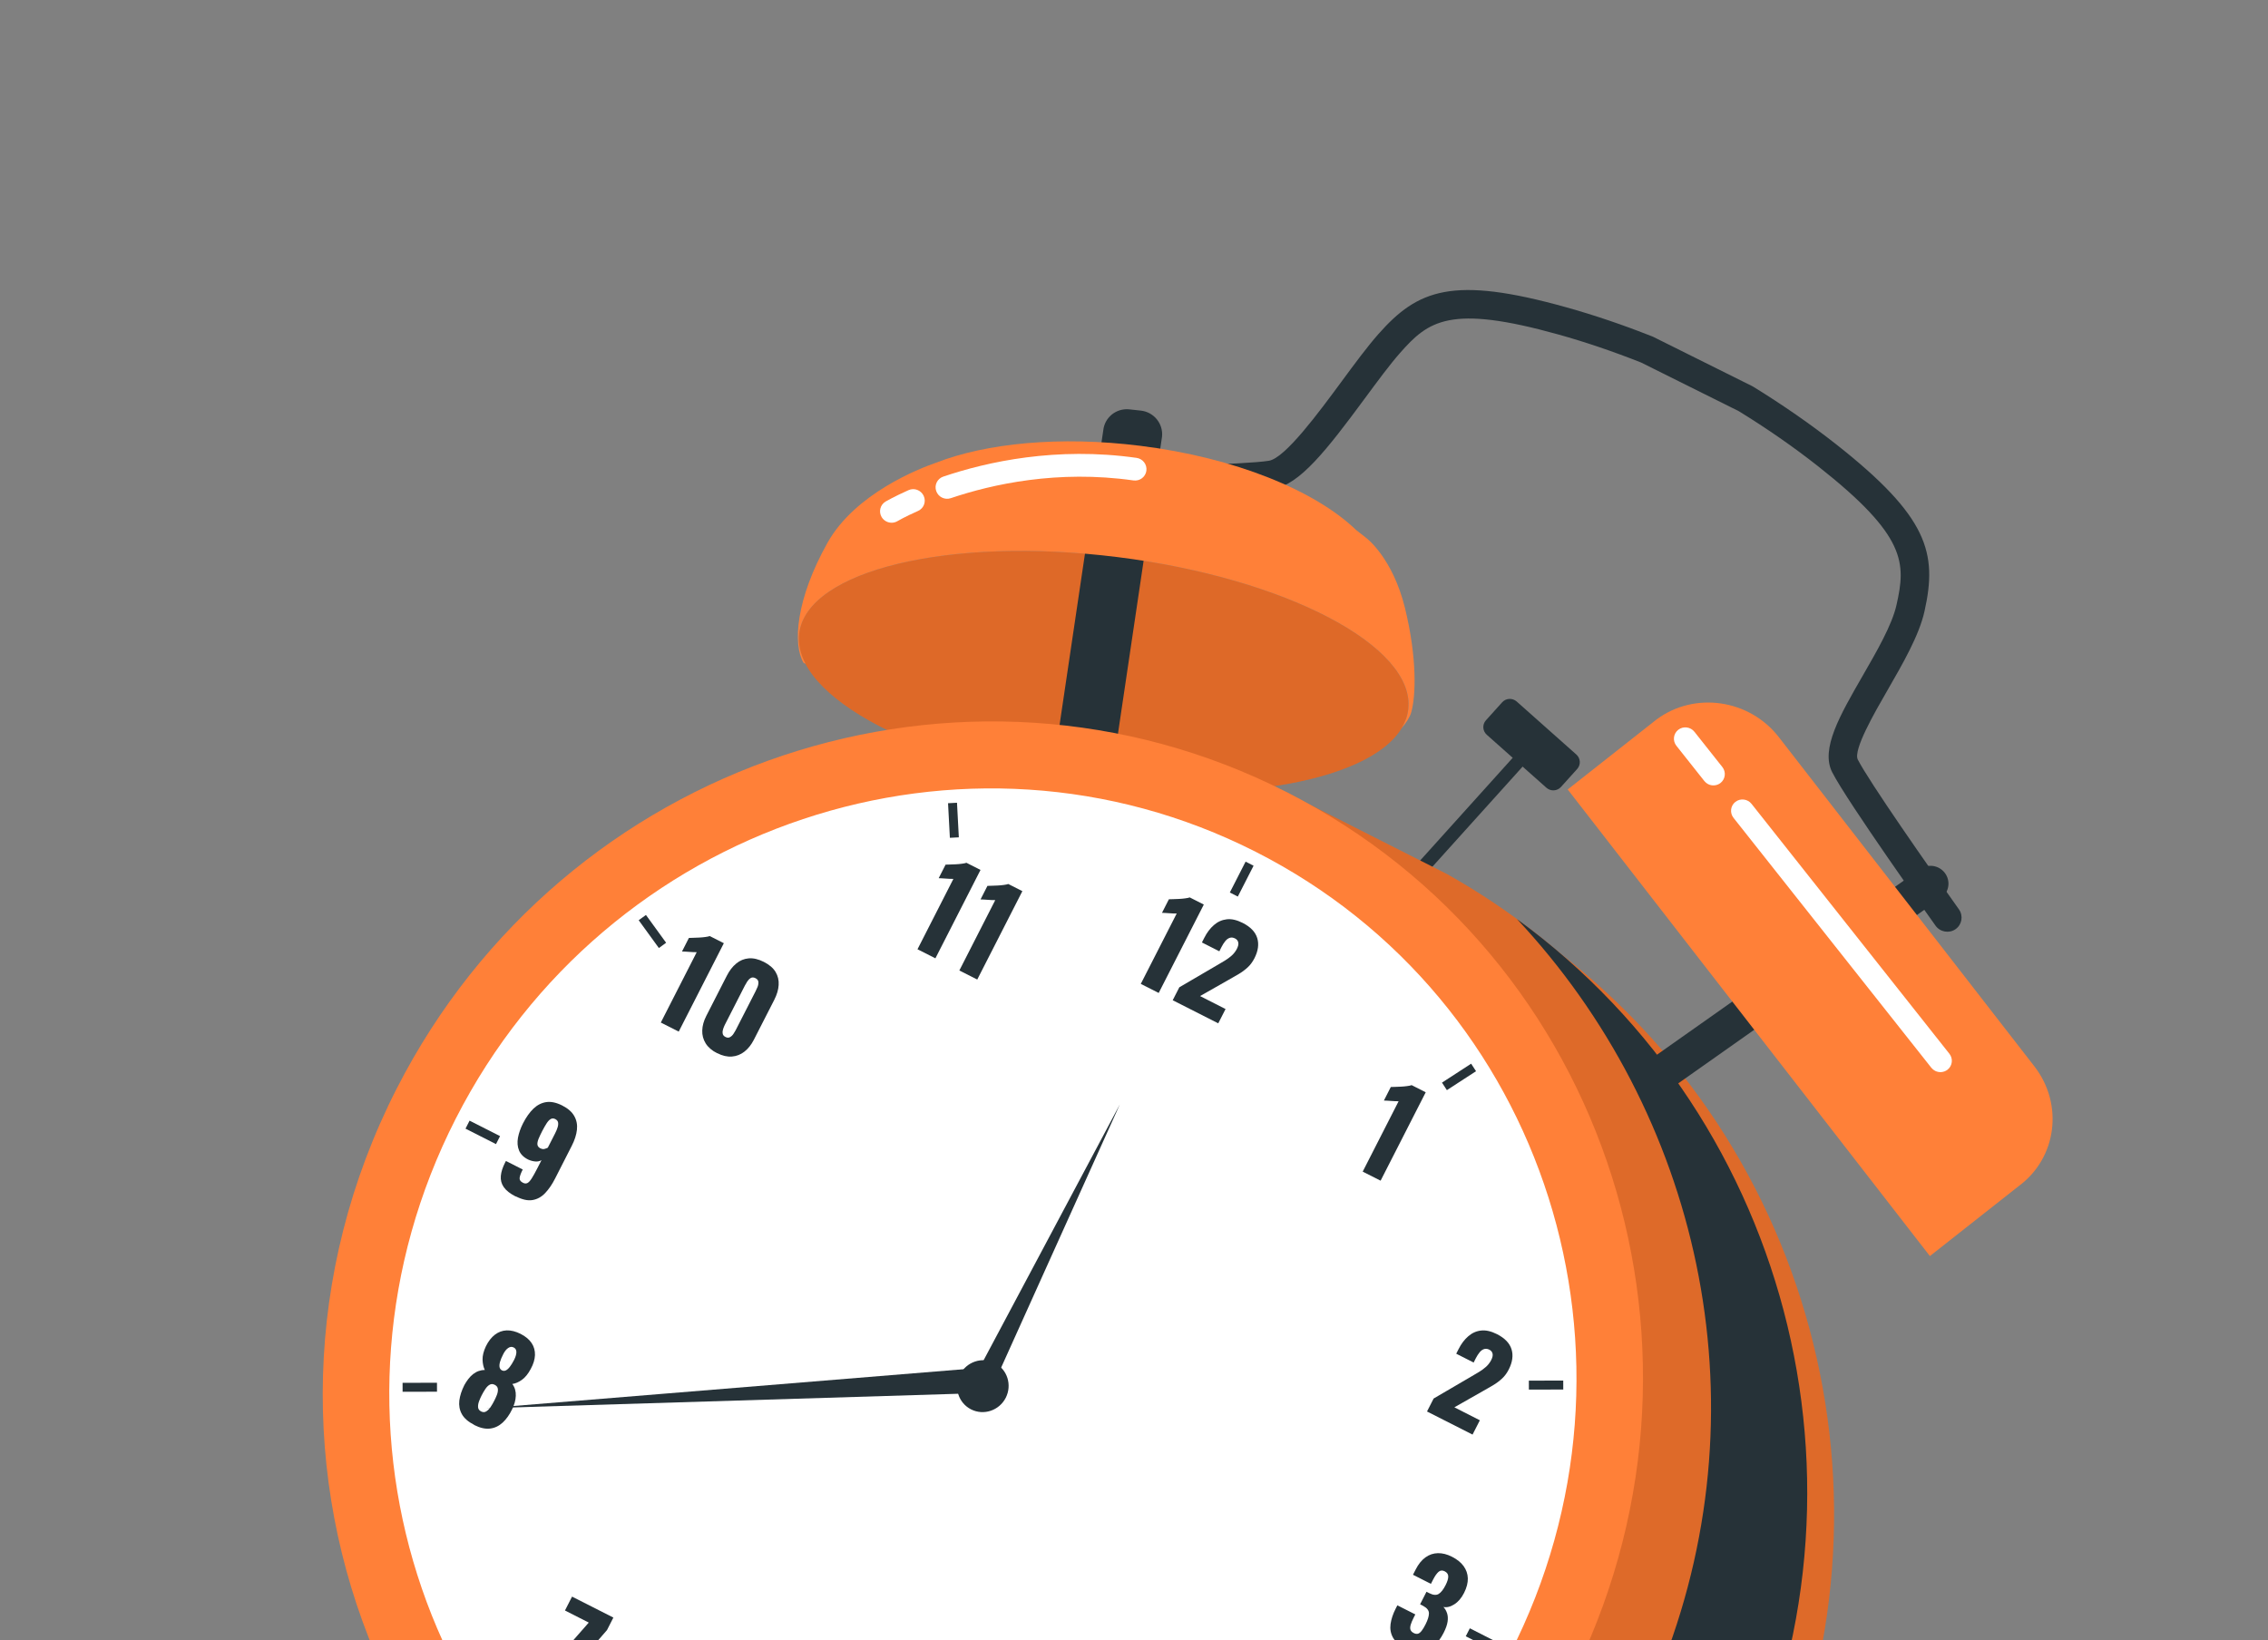 <?xml version="1.0" encoding="UTF-8"?> <svg xmlns="http://www.w3.org/2000/svg" width="253" height="183" viewBox="0 0 253 183" fill="none"><rect x="0" y="0" width="253" height="183" fill="#808080" stroke="none"/> <g clip-path="url(#clip0_496_120)"> <path d="M170.47 84.842L169.364 83.859L157.462 97.069L158.567 98.051L170.47 84.842Z" fill="#263238"></path> <path d="M175.844 84.18L169.192 78.268C168.717 77.847 167.991 77.884 167.57 78.352L165.757 80.364C165.335 80.832 165.378 81.553 165.852 81.974L172.505 87.886C172.979 88.307 173.705 88.27 174.126 87.802L175.94 85.79C176.361 85.322 176.318 84.602 175.844 84.18Z" fill="#263238"></path> <path d="M120.67 55.139C120.158 54.878 119.8 54.35 119.787 53.745C119.77 52.87 120.473 52.151 121.36 52.142C127.147 52.079 138.82 51.845 141.544 51.407C143.359 51.116 147.138 45.982 149.641 42.585C151.114 40.585 152.507 38.695 153.756 37.28C158.175 32.277 162.059 30.753 174.667 34.27C177.815 35.145 181.05 36.245 184.298 37.528C184.343 37.545 184.382 37.56 184.425 37.583L195.426 43.061C195.471 43.079 195.512 43.107 195.555 43.13C198.862 45.164 201.977 47.329 204.815 49.559C215.09 57.657 216.14 61.682 214.684 68.19C214.083 70.889 212.283 74.002 210.547 77.018C209.109 79.51 206.703 83.679 207.241 84.742C208.49 87.196 215.165 96.749 218.522 101.452C219.032 102.172 218.863 103.161 218.147 103.664C217.43 104.167 216.427 103.991 215.915 103.277C215.513 102.713 206.052 89.437 204.386 86.158C203.067 83.568 205.249 79.798 207.765 75.429C209.382 72.623 211.062 69.719 211.561 67.485C212.604 62.836 212.713 59.825 202.839 52.042C200.117 49.895 197.13 47.817 193.947 45.863L183.07 40.446C179.952 39.212 176.848 38.157 173.836 37.316C161.717 33.936 159.343 35.793 156.183 39.371C155.024 40.687 153.672 42.522 152.241 44.461C147.981 50.241 144.973 54.062 142.089 54.529C138.449 55.118 122.118 55.301 121.424 55.308C121.152 55.312 120.9 55.247 120.678 55.136L120.67 55.139Z" fill="#263238"></path> <path d="M121.585 87.703C140.347 90.041 156.24 86.216 157.084 79.16C157.928 72.104 143.403 64.489 124.642 62.151C105.88 59.813 89.987 63.638 89.143 70.694C88.299 77.75 102.824 85.366 121.585 87.703Z" fill="#DE6A29"></path> <path opacity="0.29" d="M121.585 87.703C140.347 90.041 156.24 86.216 157.084 79.16C157.928 72.104 143.403 64.489 124.642 62.151C105.88 59.813 89.987 63.638 89.143 70.694C88.299 77.75 102.824 85.366 121.585 87.703Z" fill="#DE6A29"></path> <path d="M122.922 90.51L117.361 89.919L123.569 48.069C123.686 46.895 124.743 46.044 125.928 46.168L127.198 46.306C128.382 46.43 129.247 47.485 129.13 48.66L122.922 90.51Z" fill="#263238" stroke="#263238" stroke-miterlimit="10"></path> <path d="M89.144 70.694C89.985 63.636 105.881 59.811 124.647 62.151C143.408 64.488 157.935 72.103 157.095 79.156C157.007 79.888 156.75 80.587 156.346 81.249C156.846 80.656 157.267 80.033 157.426 79.469C157.946 77.651 158.092 73.403 156.725 67.825C155.358 62.247 152.438 60.042 152.438 60.042L151.274 59.128C146.715 54.734 137.777 51.053 127.204 49.738C118.234 48.619 110.006 49.44 104.385 51.636C102.561 52.267 95.413 55.043 92.323 60.532C88.772 66.853 88.426 71.886 89.631 73.934C89.654 73.975 89.744 74.009 89.853 74.045C89.268 72.932 89.018 71.807 89.149 70.696L89.144 70.694Z" fill="#FF8038"></path> <path d="M105.068 55.507C104.781 55.364 104.551 55.109 104.437 54.785C104.203 54.12 104.557 53.4 105.226 53.173C110.123 51.516 117.838 49.814 126.783 51.083C127.487 51.182 127.975 51.823 127.881 52.521C127.788 53.213 127.143 53.699 126.439 53.6C117.99 52.401 110.695 54.016 106.067 55.578C105.725 55.696 105.37 55.661 105.068 55.507Z" fill="white"></path> <path d="M98.871 58.176C98.661 58.07 98.485 57.906 98.353 57.696C97.993 57.091 98.182 56.314 98.791 55.955C98.832 55.933 99.733 55.405 101.346 54.685C101.986 54.396 102.747 54.682 103.041 55.326C103.335 55.969 103.054 56.717 102.408 57.004C100.944 57.653 100.12 58.134 100.11 58.143C99.718 58.375 99.255 58.369 98.877 58.179L98.871 58.176Z" fill="white"></path> <path d="M168.207 184.307C185.183 151.041 172.346 110.572 139.536 93.917C106.726 77.263 66.367 90.73 49.392 123.997C32.416 157.263 45.253 197.732 78.063 214.387C110.873 231.041 151.232 217.574 168.207 184.307Z" fill="white" stroke="#263238" stroke-miterlimit="10"></path> <path d="M174.173 106.459C173.29 105.703 172.389 104.96 171.474 104.237C168.354 101.783 165.012 99.538 161.454 97.535L145.262 89.335L143.481 88.348L142.879 89.023L137.885 88.804C103.856 82.097 68.045 98.472 51.423 131.041C36.201 160.867 41.47 195.69 62.023 219.383C61.617 218.913 61.216 218.446 60.826 217.97C64.889 222.511 68.481 226.271 73.014 229.812C77.745 233.895 83.041 237.482 88.866 240.435C127.913 260.258 175.804 244.52 195.828 205.28C213.489 170.665 203.565 129.336 174.177 106.466L174.173 106.459Z" fill="#DE6A29"></path> <path d="M169.224 102.54C189.47 124.167 196.865 156.067 185.593 185.32C169.828 226.234 123.536 246.482 82.2 230.555C74.654 227.647 67.796 223.727 61.715 219.028C68.254 226.656 76.355 233.149 85.87 237.978C124.917 257.801 172.808 242.063 192.832 202.823C210.882 167.451 200.123 125.072 169.224 102.54Z" fill="#263238"></path> <path d="M143.48 88.348C107.364 70.013 62.936 84.836 44.25 121.457C33.763 142.009 33.611 165.061 41.888 184.573L26.094 191.502L12.933 200.32C12.027 200.929 11.701 202.093 12.157 203.087C12.62 204.095 13.755 204.616 14.827 204.313L28.823 200.344L45.336 191.636C52.132 203.84 62.463 214.188 75.806 220.958C86.201 226.234 97.287 228.762 108.243 228.814L108.234 228.836L107.411 251.502L109.921 265.771C110.114 266.861 111.079 267.655 112.192 267.63C113.284 267.61 114.2 266.807 114.357 265.731L116.593 250.097L115.82 228.457C140.175 226.041 162.971 211.49 175.031 187.847C193.716 151.226 179.585 106.68 143.475 88.346L143.48 88.348Z" fill="#FF8038"></path> <path d="M168.445 184.495C185.246 151.568 172.54 111.513 140.065 95.028C107.59 78.544 67.644 91.873 50.842 124.8C34.04 157.727 46.746 197.782 79.221 214.266C111.696 230.751 151.643 217.421 168.445 184.495Z" fill="white"></path> <path d="M109.603 151.984L124.925 123.206L111.627 152.694L109.603 151.984Z" fill="#263238"></path> <path d="M107.515 155.478L54.205 157.114L109.211 152.618L107.515 155.478Z" fill="#263238"></path> <path d="M112.194 155.946C111.462 157.375 109.73 157.953 108.321 157.238C106.913 156.523 106.363 154.784 107.089 153.353C107.82 151.923 109.553 151.345 110.961 152.061C112.37 152.776 112.92 154.514 112.194 155.946Z" fill="#263238"></path> <path d="M167.135 183.84L163.736 182.109" stroke="#263238" stroke-miterlimit="10"></path> <path d="M55.556 127.199L52.155 125.474" stroke="#263238" stroke-miterlimit="10"></path> <path d="M174.384 154.525L170.548 154.534" stroke="#263238" stroke-miterlimit="10"></path> <path d="M48.747 154.768L44.91 154.778" stroke="#263238" stroke-miterlimit="10"></path> <path d="M164.382 119.092L161.129 121.204" stroke="#263238" stroke-miterlimit="10"></path> <path d="M73.903 105.474L71.652 102.372" stroke="#263238" stroke-miterlimit="10"></path> <path d="M106.46 93.445L106.256 89.586" stroke="#263238" stroke-miterlimit="10"></path> <path d="M137.636 99.8L139.394 96.359" stroke="#263238" stroke-miterlimit="10"></path> <path d="M182.968 121.515C183.623 122.361 184.835 122.547 185.705 121.931L216.524 100.19C217.445 99.543 217.628 98.265 216.939 97.374C216.284 96.528 215.071 96.342 214.202 96.958L183.382 118.698C182.467 119.348 182.279 120.623 182.968 121.515Z" fill="#263238"></path> <path d="M174.88 88.078L215.283 140.136L225.206 132.318C229.449 129.176 230.222 123.203 226.937 118.967L198.435 82.243C195.15 78.008 189.046 77.118 184.803 80.26L174.88 88.078Z" fill="#FF8038"></path> <path d="M215.869 119.473C215.707 119.391 215.56 119.271 215.442 119.123L193.378 91.246C192.939 90.694 193.035 89.894 193.588 89.463C194.142 89.031 194.948 89.131 195.387 89.683L217.457 117.562C217.896 118.115 217.8 118.914 217.247 119.346C216.843 119.657 216.307 119.693 215.874 119.475L215.869 119.473Z" fill="white"></path> <path d="M190.549 87.487C190.387 87.405 190.24 87.285 190.122 87.137L187.005 83.203C186.566 82.651 186.662 81.851 187.215 81.419C187.769 80.987 188.575 81.088 189.014 81.64L192.131 85.574C192.57 86.126 192.475 86.926 191.921 87.358C191.518 87.668 190.981 87.704 190.549 87.487Z" fill="white"></path> <path d="M127.255 109.774L131.263 101.918C131.153 101.92 131.023 101.921 130.89 101.914C130.752 101.906 130.607 101.895 130.455 101.887C130.303 101.88 130.159 101.869 130.015 101.858C129.871 101.847 129.743 101.843 129.622 101.841L130.391 100.33C130.501 100.328 130.66 100.319 130.867 100.316C131.07 100.31 131.291 100.306 131.529 100.29C131.766 100.279 131.993 100.258 132.212 100.227C132.428 100.202 132.597 100.165 132.717 100.121L134.288 100.918L129.255 110.78L127.246 109.764L127.255 109.774Z" fill="#263238"></path> <path d="M130.823 111.583L131.557 110.148L135.738 107.703C136.052 107.524 136.345 107.35 136.633 107.173C136.918 107.002 137.174 106.807 137.407 106.603C137.637 106.392 137.828 106.146 137.976 105.865C138.117 105.581 138.177 105.342 138.13 105.145C138.089 104.95 137.972 104.803 137.778 104.703C137.562 104.594 137.365 104.569 137.18 104.632C136.994 104.694 136.833 104.811 136.684 104.996C136.537 105.176 136.397 105.39 136.266 105.646L136.02 106.133L134.077 105.148L134.343 104.624C134.641 104.037 134.996 103.567 135.421 103.201C135.838 102.838 136.314 102.625 136.848 102.563C137.381 102.5 137.973 102.639 138.622 102.965C139.496 103.41 140.035 103.97 140.247 104.658C140.456 105.339 140.351 106.097 139.934 106.913C139.728 107.312 139.481 107.652 139.182 107.926C138.883 108.2 138.554 108.45 138.187 108.666C137.819 108.882 137.429 109.109 137.017 109.34L133.87 111.128L136.713 112.575L135.898 114.17L130.819 111.594L130.823 111.583Z" fill="#263238"></path> <path d="M152.01 130.718L156.018 122.862C155.908 122.864 155.778 122.865 155.645 122.858C155.506 122.85 155.362 122.839 155.21 122.831C155.058 122.824 154.914 122.813 154.77 122.802C154.626 122.791 154.498 122.787 154.377 122.785L155.146 121.274C155.256 121.272 155.415 121.263 155.622 121.26C155.824 121.254 156.045 121.25 156.284 121.234C156.521 121.223 156.748 121.202 156.966 121.171C157.183 121.146 157.352 121.109 157.472 121.065L159.042 121.862L154.01 131.724L152.001 130.708L152.01 130.718Z" fill="#263238"></path> <path d="M159.191 157.464L159.925 156.029L164.106 153.585C164.42 153.406 164.713 153.231 165.001 153.055C165.286 152.884 165.542 152.688 165.775 152.485C166.005 152.273 166.197 152.027 166.344 151.746C166.486 151.462 166.545 151.223 166.499 151.026C166.457 150.832 166.34 150.684 166.146 150.584C165.93 150.475 165.733 150.45 165.548 150.513C165.362 150.576 165.201 150.692 165.052 150.878C164.906 151.057 164.765 151.272 164.634 151.528L164.389 152.014L162.445 151.029L162.711 150.506C163.009 149.918 163.364 149.448 163.789 149.082C164.206 148.719 164.684 148.501 165.216 148.444C165.75 148.381 166.341 148.52 166.99 148.846C167.864 149.292 168.403 149.851 168.616 150.539C168.824 151.22 168.719 151.978 168.302 152.794C168.096 153.194 167.849 153.533 167.55 153.807C167.251 154.081 166.922 154.331 166.555 154.548C166.188 154.764 165.797 154.99 165.386 155.221L162.238 157.009L165.081 158.456L164.266 160.052L159.187 157.475L159.191 157.464Z" fill="#263238"></path> <path d="M156.797 183.906C156.117 183.561 155.647 183.156 155.39 182.7C155.134 182.243 155.045 181.736 155.12 181.19C155.197 180.639 155.388 180.061 155.699 179.453L155.88 179.101L157.883 180.116C157.883 180.116 157.856 180.169 157.813 180.248C157.769 180.327 157.734 180.403 157.702 180.468C157.538 180.794 157.42 181.067 157.361 181.287C157.3 181.513 157.294 181.696 157.348 181.838C157.403 181.981 157.524 182.104 157.708 182.194C157.891 182.29 158.057 182.309 158.198 182.262C158.339 182.214 158.476 182.094 158.609 181.915C158.742 181.737 158.884 181.504 159.03 181.209C159.275 180.722 159.399 180.317 159.402 179.992C159.397 179.671 159.191 179.4 158.78 179.178C158.774 179.176 158.724 179.156 158.652 179.109C158.572 179.066 158.489 179.028 158.415 178.986L159.128 177.588C159.182 177.615 159.242 177.644 159.296 177.672C159.35 177.699 159.404 177.726 159.452 177.751C159.879 177.966 160.225 177.991 160.487 177.83C160.749 177.669 161.01 177.342 161.26 176.845C161.451 176.465 161.555 176.147 161.556 175.892C161.557 175.637 161.427 175.44 161.157 175.304C160.892 175.17 160.657 175.195 160.457 175.379C160.256 175.564 160.068 175.836 159.885 176.193C159.841 176.272 159.802 176.359 159.756 176.444C159.711 176.529 159.671 176.615 159.623 176.706L157.62 175.691L157.927 175.094C158.227 174.501 158.593 174.054 159.013 173.75C159.434 173.446 159.899 173.293 160.4 173.282C160.907 173.273 161.431 173.404 161.986 173.689C162.546 173.975 162.975 174.319 163.27 174.726C163.565 175.134 163.724 175.591 163.739 176.088C163.752 176.591 163.612 177.138 163.317 177.72C163.023 178.297 162.661 178.719 162.226 178.992C161.798 179.268 161.394 179.361 161.016 179.286C161.2 179.478 161.335 179.715 161.424 179.986C161.513 180.257 161.534 180.571 161.481 180.927C161.427 181.283 161.28 181.699 161.041 182.169C160.731 182.771 160.375 183.26 159.967 183.633C159.559 184.006 159.092 184.228 158.564 184.293C158.036 184.358 157.448 184.227 156.801 183.895L156.797 183.906Z" fill="#263238"></path> <path d="M59.319 188.269L65.678 181.026L63.023 179.677L63.813 178.129L68.423 180.467L67.71 181.866L61.281 189.255L59.321 188.264L59.319 188.269Z" fill="#263238"></path> <path d="M52.897 158.967C52.239 158.631 51.784 158.238 51.524 157.774C51.264 157.31 51.175 156.803 51.239 156.253C51.31 155.699 51.499 155.127 51.803 154.522C51.933 154.285 52.083 154.062 52.243 153.849C52.406 153.643 52.581 153.456 52.774 153.306C52.967 153.157 53.174 153.039 53.391 152.963C53.607 152.887 53.838 152.841 54.081 152.846C53.931 152.532 53.846 152.149 53.831 151.702C53.818 151.25 53.946 150.75 54.204 150.198C54.475 149.645 54.81 149.212 55.204 148.91C55.598 148.609 56.035 148.445 56.519 148.427C57.004 148.41 57.522 148.539 58.073 148.815C58.634 149.102 59.044 149.445 59.308 149.847C59.573 150.249 59.691 150.697 59.677 151.183C59.658 151.668 59.503 152.189 59.203 152.731C58.915 153.278 58.586 153.681 58.221 153.943C57.855 154.204 57.5 154.355 57.152 154.406C57.295 154.602 57.397 154.807 57.46 155.029C57.523 155.251 57.549 155.485 57.538 155.73C57.528 155.975 57.488 156.228 57.417 156.481C57.345 156.734 57.248 156.984 57.127 157.232C56.835 157.84 56.484 158.331 56.072 158.715C55.661 159.093 55.195 159.316 54.667 159.381C54.139 159.445 53.544 159.312 52.881 158.974L52.897 158.967ZM53.662 157.467C53.878 157.576 54.078 157.576 54.252 157.458C54.432 157.343 54.592 157.181 54.73 156.972C54.869 156.764 54.984 156.565 55.081 156.379C55.216 156.131 55.331 155.882 55.427 155.631C55.524 155.381 55.558 155.158 55.538 154.959C55.518 154.76 55.403 154.607 55.187 154.498C54.976 154.391 54.79 154.389 54.614 154.494C54.44 154.593 54.281 154.755 54.138 154.975C53.99 155.192 53.852 155.433 53.721 155.689C53.623 155.875 53.534 156.09 53.442 156.329C53.35 156.568 53.316 156.791 53.331 157.001C53.347 157.212 53.462 157.365 53.673 157.472L53.662 157.467ZM56 152.889C56.134 152.96 56.277 152.957 56.417 152.896C56.559 152.83 56.711 152.703 56.866 152.501C57.019 152.305 57.184 152.043 57.349 151.716C57.516 151.385 57.602 151.092 57.605 150.851C57.602 150.607 57.503 150.428 57.302 150.332C57.102 150.229 56.902 150.248 56.692 150.39C56.484 150.528 56.297 150.762 56.133 151.088C55.968 151.414 55.846 151.699 55.778 151.941C55.709 152.189 55.696 152.389 55.731 152.549C55.774 152.706 55.858 152.822 55.995 152.887L56 152.889Z" fill="#263238"></path> <path d="M57.526 133.489C56.901 133.171 56.46 132.823 56.199 132.447C55.937 132.072 55.827 131.653 55.868 131.196C55.908 130.739 56.069 130.239 56.353 129.684C56.364 129.656 56.373 129.634 56.397 129.605C56.407 129.577 56.424 129.552 56.44 129.526L58.313 130.477C58.107 130.877 57.995 131.185 57.966 131.41C57.937 131.636 58.061 131.817 58.331 131.953C58.514 132.049 58.677 132.061 58.826 131.991C58.976 131.921 59.132 131.751 59.309 131.475C59.485 131.204 59.699 130.814 59.959 130.307L60.406 129.432C60.218 129.551 59.993 129.599 59.735 129.582C59.477 129.566 59.213 129.496 58.942 129.379C58.426 129.129 58.081 128.785 57.903 128.359C57.725 127.933 57.688 127.459 57.781 126.933C57.88 126.409 58.065 125.88 58.335 125.345C58.684 124.656 59.077 124.105 59.501 123.693C59.929 123.284 60.404 123.039 60.939 122.958C61.472 122.882 62.062 123.007 62.711 123.334C63.353 123.658 63.801 124.054 64.058 124.511C64.32 124.969 64.419 125.48 64.359 126.038C64.299 126.596 64.108 127.193 63.788 127.823L61.913 131.501C61.588 132.142 61.221 132.677 60.818 133.103C60.415 133.529 59.944 133.795 59.413 133.884C58.88 133.978 58.256 133.84 57.538 133.474L57.526 133.489ZM60.299 128.12C60.461 128.202 60.608 128.22 60.753 128.18C60.892 128.138 61.012 128.095 61.109 128.043L61.928 126.436C62.043 126.206 62.138 125.993 62.198 125.786C62.264 125.582 62.283 125.398 62.256 125.234C62.229 125.07 62.122 124.946 61.939 124.85C61.76 124.762 61.6 124.758 61.447 124.839C61.293 124.92 61.141 125.079 60.986 125.313C60.832 125.547 60.665 125.847 60.474 126.208C60.314 126.523 60.178 126.809 60.076 127.057C59.979 127.307 59.93 127.518 59.951 127.699C59.972 127.879 60.086 128.019 60.291 128.123L60.299 128.12Z" fill="#263238"></path> <path d="M73.713 114.086L77.721 106.231C77.611 106.233 77.481 106.234 77.348 106.227C77.21 106.219 77.065 106.208 76.913 106.2C76.761 106.193 76.617 106.182 76.473 106.171C76.329 106.16 76.201 106.156 76.08 106.154L76.849 104.643C76.959 104.641 77.118 104.631 77.326 104.628C77.528 104.623 77.749 104.619 77.987 104.602C78.224 104.591 78.451 104.57 78.67 104.54C78.886 104.514 79.055 104.477 79.175 104.434L80.746 105.231L75.713 115.093L73.704 114.077L73.713 114.086Z" fill="#263238"></path> <path d="M79.998 117.504C79.415 117.209 78.989 116.841 78.718 116.404C78.448 115.968 78.318 115.484 78.338 114.962C78.353 114.437 78.504 113.895 78.791 113.335L81.073 108.869C81.366 108.293 81.717 107.834 82.132 107.496C82.54 107.155 83.007 106.965 83.521 106.92C84.035 106.875 84.603 107.011 85.208 107.315C85.817 107.626 86.254 107.999 86.517 108.438C86.78 108.878 86.897 109.364 86.861 109.893C86.83 110.424 86.664 110.973 86.371 111.549L84.088 116.015C83.806 116.564 83.456 117.004 83.04 117.329C82.624 117.654 82.154 117.837 81.642 117.876C81.13 117.915 80.583 117.794 80.008 117.495L79.998 117.504ZM80.923 115.689C81.117 115.79 81.282 115.796 81.43 115.712C81.579 115.629 81.707 115.513 81.813 115.355C81.919 115.198 81.999 115.057 82.063 114.941L84.296 110.571C84.368 110.433 84.436 110.274 84.512 110.092C84.583 109.909 84.613 109.729 84.598 109.551C84.583 109.373 84.475 109.235 84.275 109.133C84.076 109.03 83.897 109.025 83.747 109.114C83.597 109.203 83.469 109.333 83.359 109.501C83.257 109.666 83.166 109.817 83.094 109.955L80.862 114.325C80.801 114.448 80.738 114.596 80.675 114.776C80.612 114.956 80.591 115.127 80.616 115.297C80.636 115.464 80.738 115.599 80.923 115.689Z" fill="#263238"></path> <path d="M102.346 105.91L106.354 98.054C106.244 98.056 106.114 98.057 105.981 98.051C105.842 98.042 105.698 98.031 105.546 98.024C105.394 98.016 105.25 98.005 105.106 97.995C104.962 97.984 104.834 97.979 104.712 97.977L105.482 96.466C105.592 96.464 105.751 96.455 105.958 96.452C106.16 96.447 106.381 96.443 106.62 96.426C106.857 96.415 107.084 96.394 107.302 96.363C107.519 96.338 107.688 96.301 107.808 96.258L109.378 97.055L104.346 106.917L102.337 105.9L102.346 105.91Z" fill="#263238"></path> <path d="M107.015 108.278L111.023 100.422C110.912 100.424 110.783 100.425 110.65 100.418C110.511 100.41 110.367 100.399 110.215 100.391C110.063 100.384 109.919 100.373 109.775 100.362C109.631 100.351 109.503 100.347 109.381 100.345L110.151 98.834C110.261 98.832 110.42 98.823 110.627 98.82C110.829 98.814 111.05 98.81 111.289 98.794C111.526 98.782 111.753 98.762 111.971 98.731C112.188 98.706 112.357 98.668 112.477 98.625L114.047 99.422L109.015 109.284L107.006 108.268L107.015 108.278Z" fill="#263238"></path> </g> <defs> <clipPath id="clip0_496_120"> <rect width="176.216" height="246.98" fill="white" transform="translate(89.329 0.934) rotate(21.073)"></rect> </clipPath> </defs> </svg> 